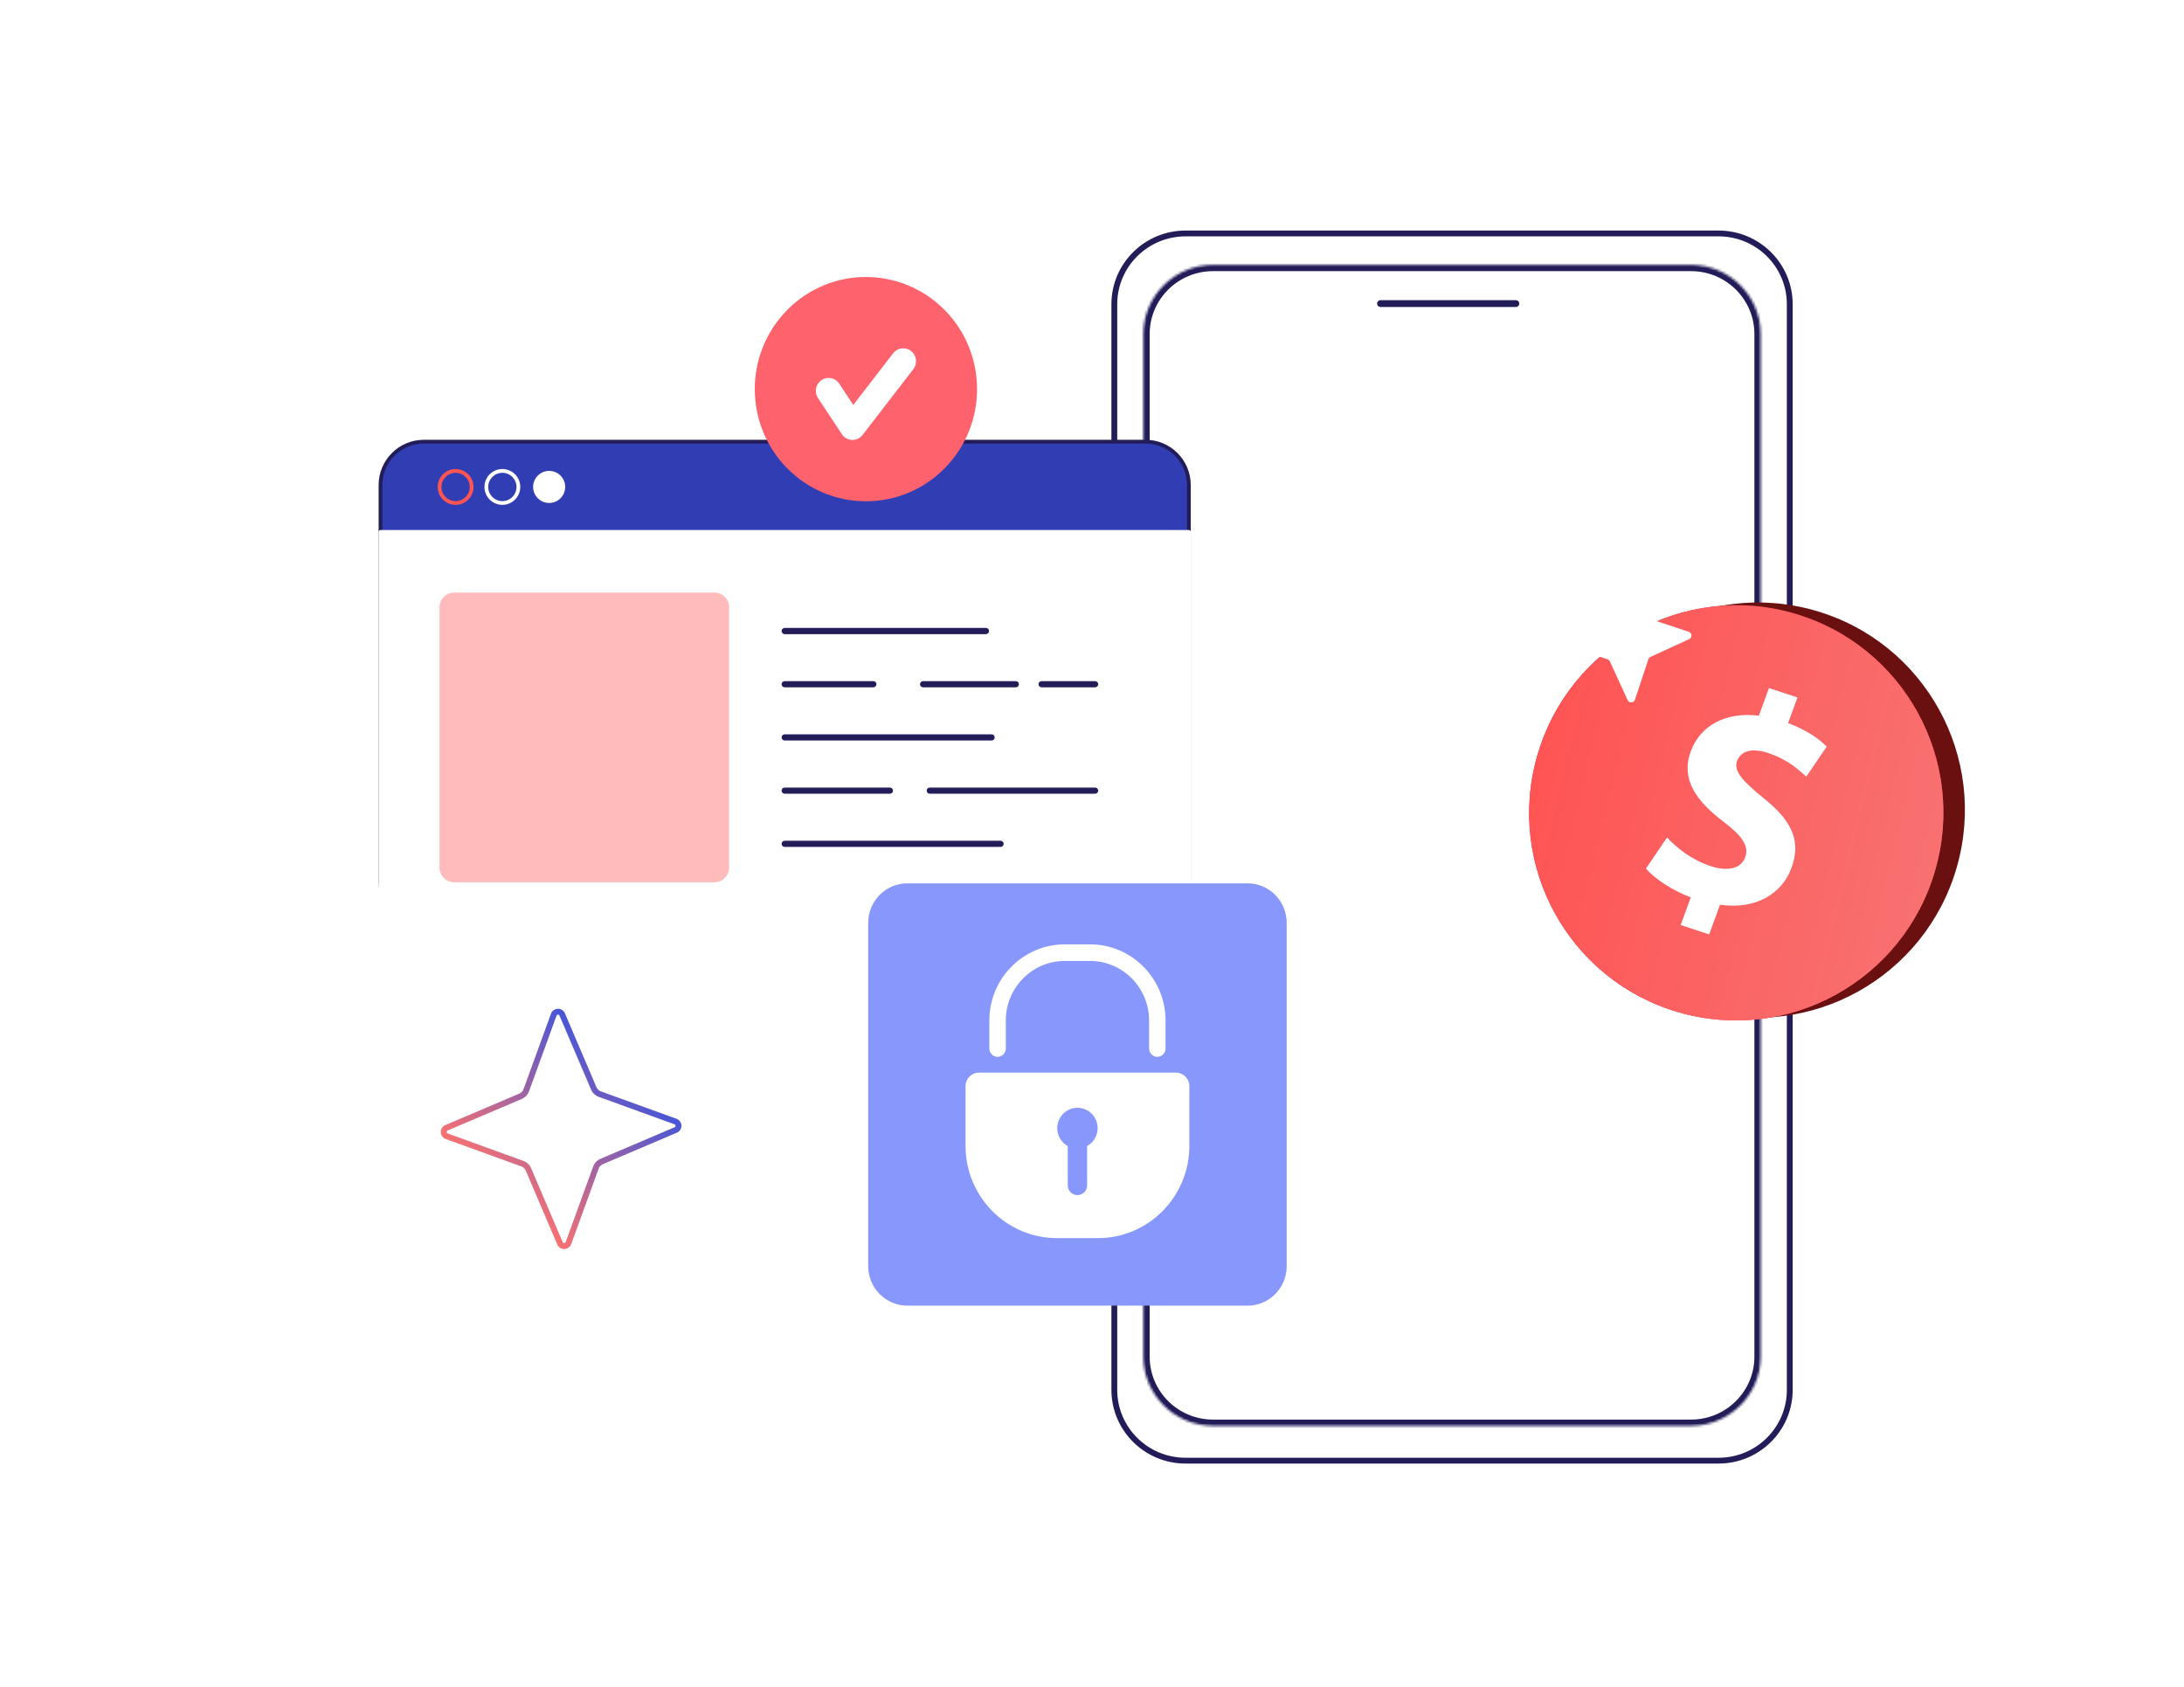 <svg width="900" height="695" viewBox="0 0 900 695" fill="none" xmlns="http://www.w3.org/2000/svg">
<path d="M488.547 96.2H708.191C724.396 96.2 737.538 109.266 737.538 125.345V572.744C737.538 588.822 724.396 601.889 708.191 601.889H488.547C472.342 601.889 459.2 588.822 459.2 572.744V125.345C459.2 109.266 472.342 96.2 488.547 96.2Z" stroke="#221D59" stroke-width="2.4"/>
<path d="M499.885 110.729H696.844C711.828 110.729 723.964 122.793 723.964 137.662V559.031C723.964 573.9 711.828 585.964 696.844 585.964H499.885C484.901 585.964 472.766 573.9 472.766 559.031V137.662C472.766 122.793 484.901 110.729 499.885 110.729Z" stroke="#221D59" stroke-width="2"/>
<mask id="path-4-inside-1_10991_13144" fill="white">
<path d="M696.845 587.577H499.88C484.036 587.577 471.145 574.77 471.145 559.032V137.655C471.145 121.917 484.036 109.11 499.88 109.11H696.845C712.689 109.11 725.581 121.917 725.581 137.655V559.032C725.581 574.77 712.689 587.577 696.845 587.577ZM499.886 110.341C484.72 110.341 472.383 122.596 472.383 137.662V559.038C472.383 574.103 484.72 586.359 499.886 586.359H696.852C712.018 586.359 724.355 574.103 724.355 559.038V137.655C724.355 122.59 712.018 110.335 696.852 110.335H499.886V110.341Z"/>
</mask>
<path d="M499.886 110.341V112.341H501.886V110.341H499.886ZM499.886 110.335V108.335H497.886V110.335H499.886ZM696.845 585.577H499.88V589.577H696.845V585.577ZM499.88 585.577C485.128 585.577 473.145 573.653 473.145 559.032H469.145C469.145 575.887 482.944 589.577 499.88 589.577V585.577ZM473.145 559.032V137.655H469.145V559.032H473.145ZM473.145 137.655C473.145 123.034 485.128 111.11 499.88 111.11V107.11C482.944 107.11 469.145 120.8 469.145 137.655H473.145ZM499.88 111.11H696.845V107.11H499.88V111.11ZM696.845 111.11C711.597 111.11 723.581 123.034 723.581 137.655H727.581C727.581 120.8 713.781 107.11 696.845 107.11V111.11ZM723.581 137.655V559.032H727.581V137.655H723.581ZM723.581 559.032C723.581 573.653 711.597 585.577 696.845 585.577V589.577C713.781 589.577 727.581 575.887 727.581 559.032H723.581ZM499.886 108.341C483.628 108.341 470.383 121.479 470.383 137.662H474.383C474.383 123.713 485.812 112.341 499.886 112.341V108.341ZM470.383 137.662V559.038H474.383V137.662H470.383ZM470.383 559.038C470.383 575.22 483.628 588.359 499.886 588.359V584.359C485.812 584.359 474.383 572.986 474.383 559.038H470.383ZM499.886 588.359H696.852V584.359H499.886V588.359ZM696.852 588.359C713.11 588.359 726.355 575.22 726.355 559.038H722.355C722.355 572.986 710.926 584.359 696.852 584.359V588.359ZM726.355 559.038V137.655H722.355V559.038H726.355ZM726.355 137.655C726.355 121.473 713.11 108.335 696.852 108.335V112.335C710.926 112.335 722.355 123.707 722.355 137.655H726.355ZM696.852 108.335H499.886V112.335H696.852V108.335ZM497.886 110.335V110.341H501.886V110.335H497.886Z" fill="#221D59" mask="url(#path-4-inside-1_10991_13144)"/>
<path d="M568.882 126.115H624.677C625.234 126.115 625.693 125.663 625.693 125.102C625.693 124.542 625.234 124.09 624.677 124.09H568.882C568.325 124.09 567.866 124.542 567.866 125.102C567.866 125.663 568.325 126.115 568.882 126.115Z" fill="#221D59" stroke="#221D59" stroke-width="0.8"/>
<path fill-rule="evenodd" clip-rule="evenodd" d="M218.865 481.367C218.26 479.987 217.12 478.887 215.679 478.371C215.677 478.37 215.675 478.369 215.672 478.368L184.506 467.07C184.505 467.07 184.503 467.069 184.502 467.069C183.933 466.856 183.926 466.077 184.462 465.848C184.462 465.848 184.462 465.848 184.462 465.848L215.008 452.849C216.391 452.245 217.493 451.106 218.01 449.667C218.011 449.665 218.012 449.663 218.013 449.661L229.333 418.546C229.334 418.545 229.334 418.544 229.334 418.542C229.548 417.974 230.328 417.967 230.557 418.503L243.575 448.996C244.18 450.377 245.321 451.476 246.762 451.993C246.764 451.994 246.766 451.994 246.768 451.995L277.935 463.293C277.936 463.294 277.937 463.294 277.938 463.295C278.508 463.508 278.515 464.287 277.978 464.516L247.432 477.515C246.05 478.118 244.948 479.257 244.43 480.696C244.429 480.698 244.429 480.7 244.428 480.702L233.107 511.817C233.107 511.818 233.106 511.82 233.106 511.821C232.893 512.389 232.112 512.396 231.883 511.86L218.865 481.367ZM229.649 512.812C230.741 515.366 234.414 515.288 235.386 512.656L246.715 481.519C246.997 480.73 247.61 480.083 248.406 479.736L278.931 466.746C281.489 465.655 281.411 461.989 278.775 461.018L247.586 449.712C246.796 449.43 246.148 448.818 245.801 448.024L232.791 417.551C231.699 414.997 228.026 415.076 227.054 417.708L215.726 448.845C215.443 449.634 214.83 450.28 214.035 450.627L183.509 463.618C180.951 464.708 181.03 468.375 183.666 469.345L214.854 480.651C215.645 480.934 216.292 481.546 216.64 482.34L229.649 512.812Z" fill="url(#paint0_linear_10991_13144)"/>
<path d="M472.07 182.002H174.651C164.798 182.002 156.805 189.998 156.805 199.854V362.636C156.805 378.326 169.523 391.048 185.208 391.048H461.505C477.19 391.048 489.909 378.326 489.909 362.636V199.854C489.909 189.998 481.915 182.002 472.063 182.002H472.07Z" fill="#303DB3"/>
<path d="M461.506 391.823H185.209C169.121 391.823 156.031 378.728 156.031 362.635V199.853C156.031 189.579 164.381 181.227 174.652 181.227H472.072C482.335 181.227 490.692 189.579 490.692 199.853V362.635C490.692 378.728 477.602 391.823 461.514 391.823H461.506ZM174.652 182.776C165.241 182.776 157.58 190.439 157.58 199.853V362.635C157.58 377.876 169.974 390.273 185.209 390.273H461.506C476.742 390.273 489.135 377.876 489.135 362.635V199.853C489.135 190.439 481.475 182.776 472.064 182.776H174.652Z" fill="#221D59"/>
<g filter="url(#filter0_d_10991_13144)">
<path d="M166.151 216.69C160.989 216.69 156.805 220.875 156.805 226.036V362.636C156.805 378.326 169.523 391.048 185.208 391.048H461.505C477.19 391.048 489.909 378.326 489.909 362.636V226.036C489.909 220.875 485.725 216.69 480.563 216.69H166.151Z" fill="white"/>
<path d="M461.507 391.822H185.209C169.121 391.822 156.031 378.728 156.031 362.635V216.69C156.031 216.264 156.38 215.915 156.806 215.915H489.918C490.344 215.915 490.692 216.264 490.692 216.69V362.635C490.692 378.728 477.602 391.822 461.514 391.822H461.507ZM166.926 217.465C161.765 217.465 157.58 221.649 157.58 226.811V362.635C157.58 377.876 169.974 390.273 185.209 390.273H461.507C476.742 390.273 489.135 377.876 489.135 362.635V226.811C489.135 221.649 484.951 217.465 479.789 217.465H166.926Z" fill="white"/>
</g>
<path d="M187.749 208.035C183.682 208.035 180.367 204.726 180.367 200.651C180.367 196.575 183.675 193.267 187.749 193.267C191.823 193.267 195.131 196.575 195.131 200.651C195.131 204.726 191.823 208.035 187.749 208.035ZM187.749 194.824C184.534 194.824 181.916 197.443 181.916 200.658C181.916 203.874 184.534 206.493 187.749 206.493C190.963 206.493 193.581 203.874 193.581 200.658C193.581 197.443 190.963 194.824 187.749 194.824Z" fill="#FF5454"/>
<path d="M207.018 208.035C202.952 208.035 199.637 204.726 199.637 200.651C199.637 196.575 202.944 193.267 207.018 193.267C211.093 193.267 214.4 196.575 214.4 200.651C214.4 204.726 211.093 208.035 207.018 208.035ZM207.018 194.824C203.804 194.824 201.186 197.443 201.186 200.658C201.186 203.874 203.804 206.493 207.018 206.493C210.233 206.493 212.851 203.874 212.851 200.658C212.851 197.443 210.233 194.824 207.018 194.824Z" fill="white"/>
<path d="M230.973 205.32C233.553 202.739 233.553 198.554 230.973 195.973C228.393 193.392 224.209 193.392 221.629 195.973C219.049 198.554 219.049 202.739 221.629 205.32C224.209 207.901 228.393 207.901 230.973 205.32Z" fill="white"/>
<path d="M294.448 244.196H187.141C183.827 244.196 181.141 246.883 181.141 250.196V357.542C181.141 360.856 183.827 363.542 187.141 363.542H294.448C297.761 363.542 300.448 360.856 300.448 357.542V250.196C300.448 246.883 297.761 244.196 294.448 244.196Z" fill="#FFBBBB"/>
<path d="M323.361 261.051H406.302C406.866 261.051 407.326 260.59 407.326 260.026C407.326 259.462 406.866 259.001 406.302 259.001H323.361C322.796 259.001 322.336 259.462 322.336 260.026C322.336 260.59 322.796 261.051 323.361 261.051Z" fill="#221D59" stroke="#221D59" stroke-width="0.5"/>
<path d="M429.22 282.971H451.28C451.844 282.971 452.304 282.51 452.304 281.946C452.304 281.382 451.844 280.921 451.28 280.921H429.22C428.656 280.921 428.195 281.382 428.195 281.946C428.195 282.51 428.656 282.971 429.22 282.971Z" fill="#221D59" stroke="#221D59" stroke-width="0.5"/>
<path d="M380.392 282.971H418.601C419.165 282.971 419.626 282.51 419.626 281.946C419.626 281.382 419.165 280.921 418.601 280.921H380.392C379.828 280.921 379.367 281.382 379.367 281.946C379.367 282.51 379.828 282.971 380.392 282.971Z" fill="#221D59" stroke="#221D59" stroke-width="0.5"/>
<path d="M323.361 282.971H359.889C360.453 282.971 360.914 282.51 360.914 281.946C360.914 281.382 360.453 280.921 359.889 280.921H323.361C322.796 280.921 322.336 281.382 322.336 281.946C322.336 282.51 322.796 282.971 323.361 282.971Z" fill="#221D59" stroke="#221D59" stroke-width="0.5"/>
<path d="M323.361 304.898H408.625C409.189 304.898 409.65 304.438 409.65 303.873C409.65 303.309 409.189 302.849 408.625 302.849H323.361C322.796 302.849 322.336 303.309 322.336 303.873C322.336 304.438 322.796 304.898 323.361 304.898Z" fill="#221D59" stroke="#221D59" stroke-width="0.5"/>
<path d="M383.15 326.817H451.281C451.845 326.817 452.305 326.357 452.305 325.792C452.305 325.228 451.845 324.768 451.281 324.768H383.15C382.585 324.768 382.125 325.228 382.125 325.792C382.125 326.357 382.585 326.817 383.15 326.817Z" fill="#221D59" stroke="#221D59" stroke-width="0.5"/>
<path d="M323.361 326.817H366.713C367.277 326.817 367.738 326.357 367.738 325.792C367.738 325.228 367.277 324.768 366.713 324.768H323.361C322.796 324.768 322.336 325.228 322.336 325.792C322.336 326.357 322.796 326.817 323.361 326.817Z" fill="#221D59" stroke="#221D59" stroke-width="0.5"/>
<path d="M323.353 348.745H412.32C412.884 348.745 413.344 348.284 413.344 347.72C413.344 347.156 412.884 346.695 412.32 346.695H323.353C322.789 346.695 322.328 347.156 322.328 347.72C322.328 348.284 322.789 348.745 323.353 348.745Z" fill="#221D59" stroke="#221D59" stroke-width="0.5"/>
<path d="M373.9 364H514.109C523.003 364 530.231 371.288 530.231 380.269V521.748C530.231 530.724 523.009 538.017 514.109 538.017H373.9C365.005 538.017 357.777 530.729 357.777 521.748V380.269C357.777 371.293 364.999 364 373.9 364Z" fill="#8797FB"/>
<path d="M484.599 441.996H403.41C400.358 441.996 397.883 444.494 397.883 447.573V472.167C397.883 493.163 414.751 510.184 435.559 510.184H452.444C473.251 510.184 490.12 493.163 490.12 472.167V447.573C490.12 444.494 487.644 441.996 484.593 441.996H484.599Z" fill="white"/>
<path d="M476.919 435.484C475.049 435.484 473.529 433.95 473.529 432.063V420.51C473.529 406.984 462.622 395.978 449.218 395.978H438.791C425.387 395.978 414.481 406.984 414.481 420.51V432.063C414.481 433.95 412.96 435.484 411.09 435.484C409.219 435.484 407.699 433.95 407.699 432.063V420.51C407.699 403.209 421.646 389.136 438.791 389.136H449.218C466.363 389.136 480.31 403.209 480.31 420.51V432.063C480.31 433.95 478.79 435.484 476.919 435.484Z" fill="white"/>
<path d="M452.328 464.885C452.328 460.249 448.604 456.485 444.004 456.485C439.404 456.485 435.68 460.243 435.68 464.885C435.68 468.061 437.432 470.827 440.008 472.252V488.441C440.008 490.665 441.794 492.467 443.998 492.467C446.202 492.467 447.988 490.665 447.988 488.441V472.252C450.57 470.827 452.316 468.061 452.316 464.885H452.328Z" fill="#8797FB"/>
<path d="M700.705 416.03C745.994 429.057 793.295 402.81 806.355 357.405C819.415 312 793.289 264.632 747.999 251.605C702.71 238.578 655.409 264.826 642.349 310.23C629.289 355.635 655.415 403.004 700.705 416.03Z" fill="#6A1010"/>
<path d="M691.845 417.16C737.134 430.187 784.436 403.939 797.496 358.535C810.556 313.13 784.429 265.761 739.14 252.735C693.851 239.708 646.549 265.955 633.489 311.36C620.429 356.765 646.556 404.134 691.845 417.16Z" fill="url(#paint1_linear_10991_13144)"/>
<path d="M691.845 417.16C737.134 430.187 784.436 403.939 797.496 358.535C810.556 313.13 784.429 265.761 739.14 252.735C693.851 239.708 646.549 265.955 633.489 311.36C620.429 356.765 646.556 404.134 691.845 417.16Z" fill="url(#paint2_linear_10991_13144)"/>
<path d="M692.578 381.183L696.746 369.79C688.852 366.782 681.857 362.055 678.266 357.919L686.993 345.073C691.014 349.487 697.164 354.336 704.949 356.907C711.782 359.156 717.412 358.061 719.172 353.267C720.838 348.715 718.06 344.569 710.291 338.647C699.052 330.107 692.5 321.221 696.753 309.592C700.614 299.042 711.065 293.216 724.804 294.923L728.972 283.529L740.711 287.4L736.85 297.95C744.744 300.958 749.52 304.414 752.774 307.636L744.344 320.04C741.713 317.695 737.211 313.118 728.582 310.271C720.794 307.707 717.054 310.23 715.822 313.586C714.375 317.546 717.645 321.444 726.427 328.638C738.844 338.376 742.18 346.863 738.233 357.656C734.328 368.331 723.453 374.952 708.794 372.81L704.32 385.039L692.582 381.168L692.578 381.183Z" fill="white"/>
<path d="M389.218 193.032C407.103 174.985 407.103 145.724 389.218 127.677C371.333 109.63 342.335 109.63 324.45 127.677C306.565 145.724 306.565 174.985 324.45 193.032C342.335 211.079 371.333 211.079 389.218 193.032Z" fill="#FD626D"/>
<path d="M351.302 181.282C351.234 181.282 351.175 181.282 351.108 181.282C349.417 181.223 347.854 180.336 346.916 178.912L337.07 164.013C335.456 161.566 336.107 158.266 338.532 156.628C340.958 154.991 344.228 155.656 345.851 158.104L351.632 166.862L368.052 145.576C369.844 143.257 373.157 142.839 375.456 144.647C377.755 146.454 378.169 149.797 376.377 152.117L355.46 179.227C354.454 180.523 352.925 181.282 351.294 181.282H351.302Z" fill="white"/>
<path d="M679.275 254.813L695.925 260.344C697.32 260.808 697.438 262.747 696.092 263.374L680.149 270.696C679.744 270.88 679.43 271.231 679.281 271.665L673.751 288.315C673.286 289.71 671.348 289.828 670.721 288.481L663.398 272.538C663.215 272.134 662.864 271.82 662.43 271.671L645.78 266.14C644.385 265.676 644.266 263.737 645.613 263.111L661.556 255.788C661.96 255.604 662.275 255.253 662.424 254.819L667.954 238.17C668.419 236.774 670.357 236.656 670.984 238.003L678.307 253.946C678.49 254.35 678.841 254.665 679.275 254.813Z" fill="white"/>
<defs>
<filter id="filter0_d_10991_13144" x="144.712" y="207.072" width="357.299" height="198.546" filterUnits="userSpaceOnUse" color-interpolation-filters="sRGB">
<feFlood flood-opacity="0" result="BackgroundImageFix"/>
<feColorMatrix in="SourceAlpha" type="matrix" values="0 0 0 0 0 0 0 0 0 0 0 0 0 0 0 0 0 0 127 0" result="hardAlpha"/>
<feOffset dy="2.476"/>
<feGaussianBlur stdDeviation="5.66"/>
<feComposite in2="hardAlpha" operator="out"/>
<feColorMatrix type="matrix" values="0 0 0 0 0 0 0 0 0 0 0 0 0 0 0 0 0 0 0.05 0"/>
<feBlend mode="normal" in2="BackgroundImageFix" result="effect1_dropShadow_10991_13144"/>
<feBlend mode="normal" in="SourceGraphic" in2="effect1_dropShadow_10991_13144" result="shape"/>
</filter>
<linearGradient id="paint0_linear_10991_13144" x1="206.477" y1="491.27" x2="255.876" y2="439.012" gradientUnits="userSpaceOnUse">
<stop stop-color="#F87171"/>
<stop offset="1" stop-color="#4656D7"/>
</linearGradient>
<linearGradient id="paint1_linear_10991_13144" x1="465.86" y1="246.836" x2="879.221" y2="384.111" gradientUnits="userSpaceOnUse">
<stop stop-color="#DB2777"/>
<stop offset="1" stop-color="#EF4444"/>
</linearGradient>
<linearGradient id="paint2_linear_10991_13144" x1="634.113" y1="309.193" x2="801.503" y2="349.519" gradientUnits="userSpaceOnUse">
<stop stop-color="#FF5454"/>
<stop offset="1" stop-color="#F87171"/>
</linearGradient>
</defs>
</svg>
